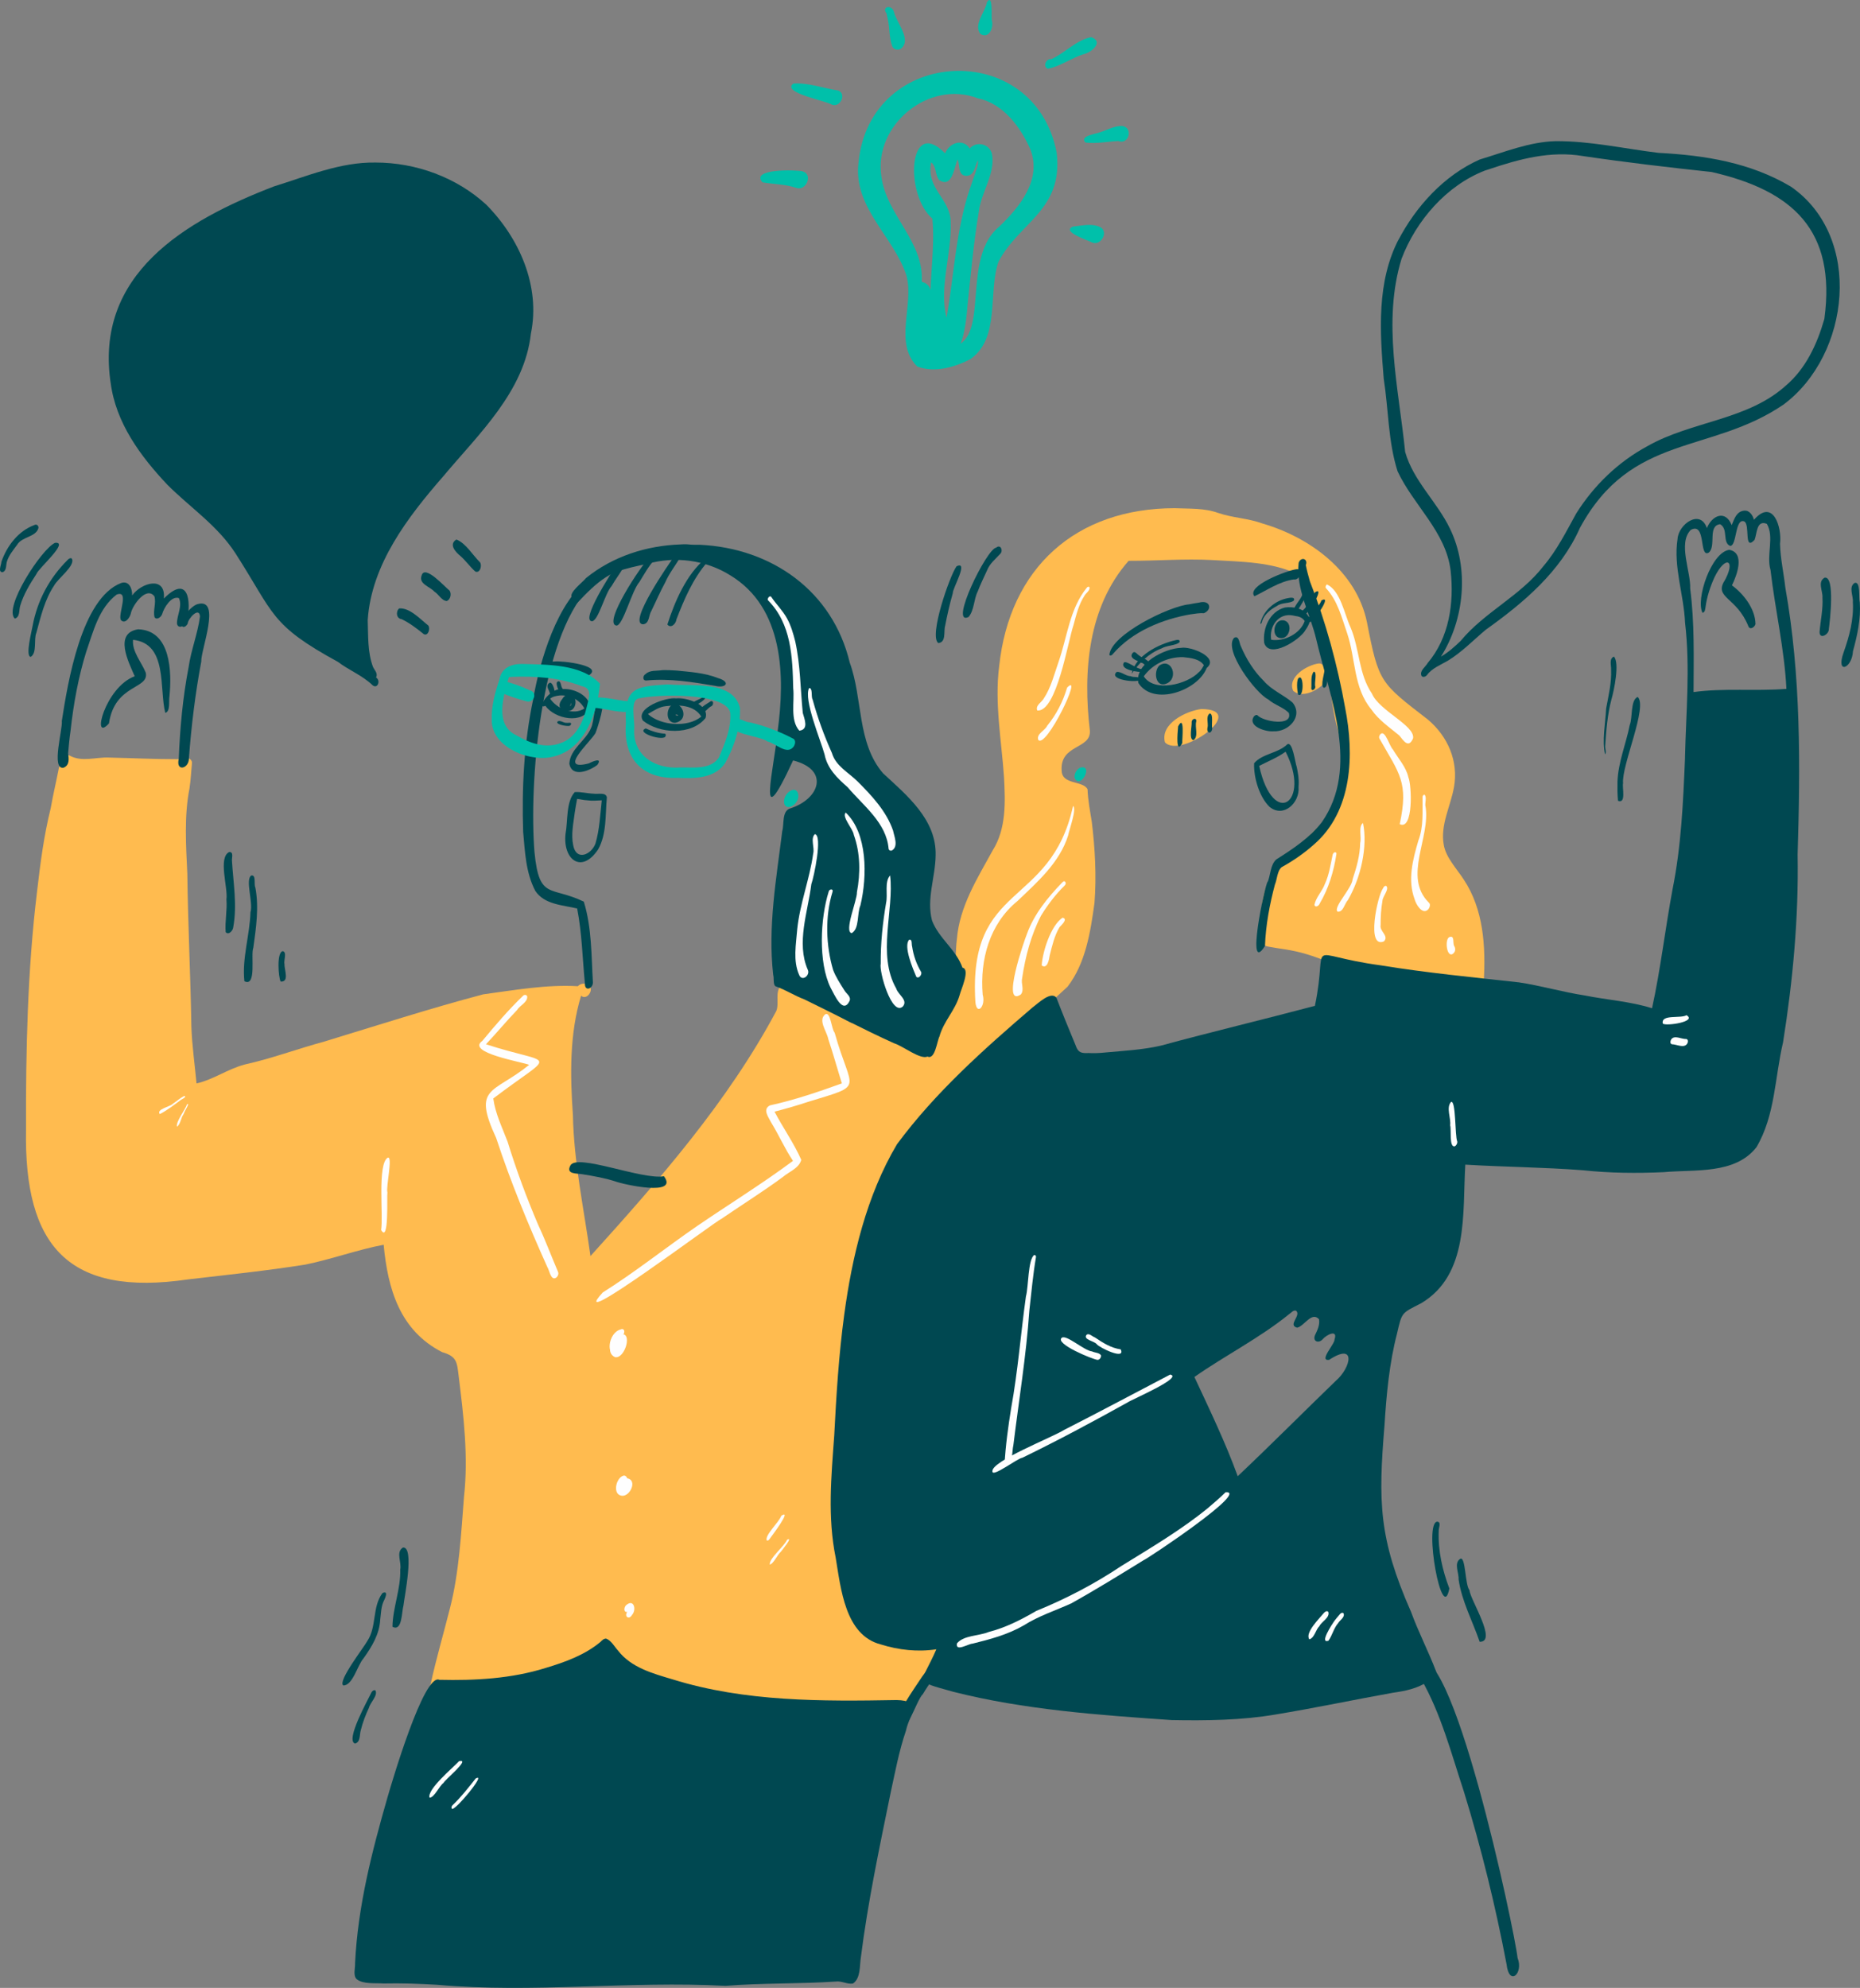 <?xml version="1.0" encoding="UTF-8"?> <svg xmlns="http://www.w3.org/2000/svg" id="Layer_1" data-name="Layer 1" viewBox="0 0 1755.2 1875.85"><rect x="0" y="0" width="1755.2" height="1875.85" fill="#808080" stroke="none"/><defs><style> .cls-1 { fill: #00c0aa; } .cls-1, .cls-2, .cls-3, .cls-4 { stroke-width: 0px; } .cls-2 { fill: #004851; } .cls-3 { fill: #ffbb4f; } .cls-4 { fill: #fefefe; } </style></defs><g><path class="cls-3" d="M1133.73,669.06c-14.58,1.86-39.05,13.76-34.42,31.41,14.74,16.1,80.23-30.9,34.42-31.41h0ZM1108.5,689.08c.18.18.37.36.55.54-.21-.15-.39-.33-.55-.54h0ZM1109,693.3c-.07.14-.13.29-.2.43.06-.15.13-.29.2-.43h0Z"></path><path class="cls-3" d="M1108.65,479.55c-93.53.02-156.02,56.41-165.79,149.24-4.45,34.68,2.26,70.39,4.59,104.66,1.22,23.34,2.26,48.36-10.69,69.02-14.59,26.6-31.28,52.81-33.8,83.85-1.54,11.13-.3,25.11-4.16,36.45-4.62,24.22-20.47,44.86-21.55,69.78-9.56-3.62-19.41-6.54-28.7-10.83-10.31-4.19-21.17-3.7-30.97-8.84-25.58-12.68-49.43-28.62-74.07-42.83-.62-2.46-4.51-2.49-6.02-.65-6.72,6.4-1.87,16.9-4.92,24.59-45.62,85.55-110.61,159.66-175.37,231.28-6.08-44.04-15.69-88.25-16.57-133.05-2.64-37.36-3.29-76.49,7.72-112.66,5.16,4.98,12.54-5.52,7.47-9.44-3.3-2.62-7.66-2.53-10.57.51-29.71-1.75-59.98,3.73-89.28,7.67-50.29,13.31-100.74,29.56-150.3,44.67-25.25,6.79-49.34,15.95-74.86,21.57-16.43,4.44-29.13,14.09-45.36,17.82-1.62-17.56-4.17-35.33-4.84-53v.29c-.78-48.27-3.24-96.84-3.84-145.28-1.26-26.41-3.1-54.4,2.07-80.52l-.02.08c1.33-8.85,1.52-15.8,2.35-24.23-.04-3.38-4.88-6.33-6.84-1.65-2.07-1.09-4.27-1.81-6.61-1.66-21.47.06-43.2-1.05-64.72-1.52-12.41-.62-25.67,4.52-37.21-1.83-1.55-.97-3.63-.01-4.39,1.22-4.51.38-4.6,7.36-5.89,10.69-2.48,12.68-5.39,24.78-7.65,37.63-6.51,26.33-9.77,51.75-12.92,78.9-8.96,73.74-10.67,150.43-10.39,224.26-1.98,110.35,40.05,158.05,152.86,141.56,36.76-4.28,74.3-8.2,110.74-13.98,24.21-4.89,49.93-14.27,73.89-18.71,3.92,41.71,15.22,80.82,55.14,101.3,14.45,4.11,14.05,10.01,15.76,23.52,4.6,37.23,9.11,75.3,4.91,112.95-2.64,33.78-4.54,71.42-13.22,105.14-6.03,23.94-12.97,47.5-18.24,71.6-4.16,10.02,5.94,14.21,10.24,4.06,21.48,1.97,42.68-2.51,63.34-6.24,32.11-4.14,63.1-15.05,90.22-32.79,21.3,30.6,59.37,44.83,95.16,49.63,31.69,6.67,64.13,11.07,97.36,10.85,20.69-.24,43.1-1.38,64.13-2.35,19.07-.97,42.58-2.61,48.8-24.43,8.4-22.33,16.77-46.66,14.21-71.17-4.86-46.38-18.41-90.73-23.83-136.95-7.67-96.7-12.06-189.7,10.24-284.36,3.13-12.68,6.19-25.13,10.52-37.43,3.44-11.59,15.21-19.92,11.66-32.24,36.61-30.77,73.81-61.84,108.98-94.62,17.08-22.29,21.57-51.34,25.41-79.07,1.97-25.5.5-51.66-2.59-76.76-1.63-10.1-3.58-20.06-3.98-30.49-4.27-8.28-23.51-4.09-24.4-16.96-2.19-25.75,27.86-20.41,26.6-38.4-6.62-55.42-1.85-116.7,36.58-160.19,26.18.06,52.67-2.13,79.01-.73,27.22,1.65,56.03,1.58,81.06,13.59,12.62,28.34,18.79,59.32,27.28,89.07-3.11-1.2-4.03-5.44-7.85-5.09-10.96,1.27-30.02,12.84-24.23,25.8,9.76,8.74,29.75-3.29,33.64-13.72,2.01,17.53,4.05,34.82,8.81,51.9,3.6,15.32,7.62,31.49,3.88,47.14-4.24,37.75-41.56,55.83-62.84,83.23-12.17,15.84-14.07,35.26-14.6,54.41h-.01c.7,3.98-.89,9.83,2.24,12.78-1.02,5.33,4.97,5.55,8.67,6.23,5.93,1.14,11.96,1.78,17.89,2.94,14.95,2.75,26.18,7.42,40.14,12.43,11.96,3.35,24.24,4.94,36.25,8.04,27.64,4.82,54.91,11.23,82.95,13.04,7.73-.24,19.56,5.84,22.85-4.25,1.89-33.25-.24-68.02-18.99-96.19-6.68-10.26-16.67-20.61-18.73-32.4-3.57-18.95,6.48-36.61,9.66-54.94,4.2-24.22-5.74-47.44-24.59-63.4-44.98-34.82-46.48-34.68-57.54-91.71-9.79-48.05-53.66-80.25-98.6-93.38-14.05-5.1-27.96-5.21-41.92-10.01l.14.07c-13.27-4.81-26.94-3.87-40.94-4.51h0Z"></path><path class="cls-3" d="M757.42,948.39c-4.39-.34-7.04,6.15-1.19,5.85,7.2.04,13.67,4.72,20.3,7.19,14.32,7.34,29.25,13.46,43.32,21.29,5.89,2.86,11.33,8.15,18.1,8.39,13.44-2.7,2.64-10.3-3.79-13.79-8.17-3.5-22.26-17.1-30.66-11.85-15.26-5.41-29.67-16.19-46.08-17.08h0Z"></path><path class="cls-2" d="M660.69,514.06c-23.74-.41-46.59,5.8-68.93,13.04-13.29,3.07-24.71,10.26-35.07,18.73-31.08,21.44-47.54,78.7-53.66,114.53-8.53,40.65-10.73,83.14-9.35,124.66,1.73,18.76,2.43,38.38,11.42,55.59,8.51,12.99,25.92,13.45,39.53,16.67,4.58,23.59,4.99,46.93,7.33,70.86-.28,7.57,7.29,5.16,7.54-.83-1.49-25.52-1.01-51.88-8.58-76.48-31.56-15.2-42.12-1.2-46.54-46.69v.14c-5.25-65.48,5.31-200.45,51.2-249.33,15.02-14.34,35.15-18.69,55.42-22.91,25.84-7.33,54.93-3.74,78.15,10.88,50.36,30.53,51.88,94.64,44.61,147.48-2.74,31.8-21.11,104.62,14.64,27.17,34.93,8.85,25.09,36.67-3.18,45.44-7.48,2.82-5.14,14.81-7.05,21.3-5.58,44.85-13.69,90.32-8.53,135.6.95,2.95-.35,9.52,2.33,10.84,9.4,3.29,17.85,8.87,27.22,12.37,28.25,13.68,55.89,28.45,84.59,41.39,8.18,2.43,24.59,15.67,31.48,12.5,7.14,3.39,8.97-14.76,11.29-19.01l-.1.26c4.06-14.82,14.86-24.58,19.09-39.21,1.21-5.1,10.35-24.51,2.71-25.89-5.98-17.16-22.54-27.82-28.78-44.63-5.28-20.52,3.11-40.4,3.44-61.21.99-33.89-27.07-56.72-49.63-77.63-24.76-28.89-18.94-70.24-31.4-104.4-16.14-67.47-73.38-107.88-141.2-111.22h0Z"></path><path class="cls-2" d="M642.48,513.73c-32.24,1.06-64.29,11.23-89.48,31.75-3.04,3.97-16.93,14.05-13.21,18.53,5.88,1.69,17.03-16.93,24.82-20.07-.12.08-.23.16-.35.24,19.9-13.43,42.47-21.26,66.18-24.45-.39.09-.78.18-1.16.27,6.45-1.37,13.05-1.89,19.61-2.32h-.81c.81,0,1.61.01,2.42,0-.06,0-.12,0-.18,0,8.93-.25,18.2,4.19,26.52,4.25,1.83-3.24-10.14-4.19-12.52-5.45.17.05.35.09.52.14-7.3-1.92-14.76-3.57-22.35-2.9h0ZM593.58,528.6c-.2.09-.39.18-.59.26.2-.09.39-.18.59-.26h0Z"></path><path class="cls-2" d="M632.66,523c-30.11-.1-60.24,11.21-81.27,33.06.14-.15.29-.3.43-.45-6.76,7.5-15.3,16.58-18.69,25.39,15.97-15.64,31.57-37.21,54.94-43.85,20.96-8.35,44.28-11.63,66.65-7.92,16.51-5.45-18.34-7.16-22.05-6.23h0Z"></path><path class="cls-2" d="M581.56,533.64c-3.76,5.35-34.45,52.61-22.77,52.59,5.99-.82,12.11-26.28,18.22-33.03,3.79-6.58,8.63-12.73,12.25-19.29-.34-3.76-6.25-2.6-7.7-.28h0Z"></path><path class="cls-2" d="M612.2,526.88c-6.39,5.55-43.82,61.61-30.49,63.43,6.17.25,14.51-33.12,21.63-41.06,4.46-7.17,8.49-14.74,14.24-20.98,2.13-3.56-3.99-3.76-5.39-1.39h0Z"></path><path class="cls-2" d="M636.06,525.33c-4.71,6.43-44.06,63.13-29.27,63.8,6.18-.62,5.2-8.4,7.81-12.53,4.43-9.05,8.36-18.36,13.23-27.21,3.7-8.54,9.69-15.89,14.27-23.84-.25-2.93-4.92-2.04-6.03-.22h0Z"></path><path class="cls-2" d="M665.57,527.22c-17.72,14.54-28.85,40.4-35.79,62.07,3.31,4.19,8.21-.81,8.53-4.8,7.34-18.98,15.58-38.43,29.05-53.89,1.97-1.45.47-3.9-1.78-3.37h0Z"></path><path class="cls-2" d="M567.07,659.48c-6.74,1.62-6.04,21.21-9.41,27.6-4.92,12.07-19.72,19.64-20.39,33.58,2.44,13.61,19.24,6.7,26.46,1.11,5.22-7.52-4.93-3.1-8.05-1.4,0,0,0,0,0,0-30.14,7.71,1.29-20,6.24-28.58,1.75-4.24,10.8-31.95,5.14-32.31h0Z"></path><path class="cls-2" d="M542.42,747.44c-8.41,8.93-6.47,27.41-8.74,39.33-2.72,24.22,14.99,38.38,30.76,14.75,8.23-14.59,6.69-32.88,8.23-49.1-1.01-5.17-8.49-2.75-12.31-3.46-5.99-.18-11.98-1.86-17.94-1.52h0ZM542.39,766.62c.71-4.26,1.35-8.52,2.21-12.75,3.19.34,6.3,1.23,9.53,1.33,0,0,0,0,0,0,4.57.71,9.14.18,13.73.03-1.52,13.53-2.06,27.58-5.92,40.68-3.98,10.84-18.23,16.79-21.01,1.79-2.21-10.29.2-20.82,1.47-31.08h0ZM554.5,755.23c.11,0,.21.02.32.02-.11,0-.21-.02-.32-.02h0ZM572.15,761.78c0,.07,0,.14-.01.22,0-.07,0-.14.01-.22h0Z"></path><path class="cls-2" d="M529.58,650.33c-10.9-1.04-24.46,19.76-14.88,15.74,8.64,12.37,35.57,18.01,42.44,1.46-1.33-11.93-16.61-18.54-27.56-17.19h0ZM528.3,656.24c9.19-.51,18.79,3.98,23.15,12.27-10.1,7.04-26.05.3-32.28-9.23,2.55-2.09,5.94-2.65,9.13-3.04h0ZM525.13,656.73c-.08.02-.15.03-.23.05.08-.02.15-.03.23-.05h0Z"></path><path class="cls-2" d="M637.95,659.01c-9.15-1.25-38.82,8.92-31.25,20.98,15.4,12.49,45.77,14.14,59.06-2.39,4.02-12.64-17.9-19.69-27.81-18.58h0ZM628.45,666.35c11.8-1.35,26.3-1.41,33.34,9.85-12.84,10.73-38.48,8.5-50.4-2.41,5.41-3.08,10.68-6.85,17.06-7.44h0Z"></path><path class="cls-2" d="M534.23,657.84c-6.21.97-9.75,12.43-1.02,11.67,6.42.04,7.62-11.39,1.02-11.67h0Z"></path><path class="cls-2" d="M535.73,655.53c-8.18,1.48-8.9,17.95,1.06,15.47,8.77-1.39,8.4-17.09-1.06-15.47h0ZM537.09,662.74c.19-.25.36-.55.47-.86,2.03,1.94,2.01,4.94-1.37,4.81.47-.93.59-2.32-.32-3,.49-.17.91-.52,1.22-.94h0ZM539.21,664.52s0,.09,0,.13c0-.04,0-.09,0-.13h0Z"></path><path class="cls-2" d="M637.54,663.71c-9.16.97-10.65,18.39-.51,18.38,11.59-2.1,9.29-15.05.51-18.38h0ZM638.37,674.24c.65.1,1.35.38,1.63,1.02-.86.13-1.8-.03-2.51-.55.28-.17.49-.55.87-.47h0ZM637.64,674.32s-.04.03-.05.04c.02-.01.04-.03.05-.04h0Z"></path><path class="cls-2" d="M518.29,644.58c-2.97,1.71-1.35,5.05-.19,7.39.87,1.66,1.01,5.82,3.78,4.08,3.78-.84-.61-14.19-3.59-11.48h0Z"></path><path class="cls-2" d="M526.4,643.1c-3.32.87,1.77,12.57,4.16,10.9,2.04-1.2,1.05-3.17-.01-4.67-1.42-1.7-1.06-7.55-4.15-6.23h0Z"></path><path class="cls-2" d="M663.59,657.35c-2.41,3.09-12.62,4.46-10.72,8.87,2.38,1.31,18.45-9.08,10.72-8.87h0Z"></path><path class="cls-2" d="M670.61,661.74c-3.38,2.56-12.1,6.23-9.74,11.33,3.81.66,7.01-5.29,10.67-6.81,1.84-1.15,2.09-5.53-.93-4.51h0Z"></path><path class="cls-2" d="M526.07,680.97c-2.06,2.77,9.08,4.49,11.09,4.01,1.08-.16,2.06-1.46,1.65-2.53-.98-.97-2.82,0-4.12-.36-2.86.38-6.21-3.07-8.61-1.13h0ZM529.29,683.71s.07.03.11.05c-.04-.02-.07-.03-.11-.05h0Z"></path><path class="cls-2" d="M609.38,687.39c-10.22,4.06,17.39,12.47,18.66,7.27.5-.91.28-2.43-1.01-2.34-6.14-.43-12.17-2.39-17.65-4.93h0Z"></path><path class="cls-2" d="M523.26,624.21c-4.2-.03-10.53,1.7-8.96,7.15,11.9,3.9,26.57,5.31,39.64,6.95,19.09-10.1-24.43-15.06-30.67-14.1h0Z"></path><path class="cls-2" d="M625.16,632.37c-5.29.89-11.82-.25-15.9,3.66-2.95,1.56-3.13,6.72,1.08,6.08,21.73-2.01,42.97,1.45,64.33,5.06,10.63,2.62,15.16-3.7,2.9-7.3-12.67-5.02-26.32-5.8-39.74-7.16.26.02.51.04.77.06-4.47-.29-8.95-.51-13.43-.4h0Z"></path><path class="cls-2" d="M571.96,1546.26c-2.17-.09-3.88,1.6-5.27,3.09-14.97,12.48-33.62,19.15-51.61,24.54-32.33,10.19-66.9,12.05-100.51,11.24-14.57-6.56-44.96,97.33-48.96,111.11-14.7,51.16-27.95,102.72-30.54,156.25.24,4.77-2.2,11.96,1.73,15.3,6.24,4.78,17.48,3.34,25.28,3.91,16.52-.39,34.41.27,50.34,1.22,90.86,8.14,181.36-3.83,272.21,1.02,34.96-2.81,69.45-1.74,104.27-4.08,5.22-.71,10.93,2.83,16.01,1.89,7.46-5.07,6.12-16.82,7.49-24.97,6.58-52.13,17.46-103.19,27.93-154.5,4.36-19.95,7.93-39.64,14.56-59.07,3.14-14.6,15.51-28.59-8.76-28.97-70.65,1.24-143.19,1.7-211.18-19.45-18.71-5.54-39.35-11.16-51.65-27.12-3.37-3.65-6.42-9.6-11.35-11.43h0ZM367.37,1726.08c.03-.11.09-.34.12-.45-.04.15-.08.3-.12.45h0Z"></path><path class="cls-2" d="M354.41,153.39c-33.05-.61-64.77,12.86-95.81,22.49-83.57,32.12-170.2,82.7-154,186.74l-.2-1.6c4.76,37.92,28.31,69.7,53.62,96.49,22.04,21.97,47.1,38.3,64.15,64.6,36.87,57.41,32.47,67.35,96.68,102.45,10.69,8.09,23.22,12.8,32.99,22.28,4.79,3.37,7.44-5,3.05-7.48,1.94-3.93-1.25-6.59-2.82-9.8-5.34-13.96-4.55-29.69-5.07-44.48,3.49-52.58,37.84-97.21,71.1-135.41h0s.28-.33.12-.13c33.54-40.11,76.73-80.11,82.76-134.74,9.2-44.65-10.83-90.11-42.19-121.74-28.01-25.72-66.35-39.68-104.39-39.68h0Z"></path><path class="cls-2" d="M376.67,574.1c-3.39,3.03-2.7,9.64,2.38,10.18,7.59,3.65,14.36,8.86,20.89,14.14,4.25,2.02,6.25-5.37,4.2-8.17-7.65-6.09-17.46-16.89-27.47-16.14h0Z"></path><path class="cls-2" d="M397.92,542.92c-3.2,8.13,7.67,10.5,11.95,15.33,4.1,2.42,6.93,8.85,11.86,8.88,3.44-1.45,4.5-6.84,2.5-9.83-4.44-3.33-23.24-24.77-26.31-14.38h0Z"></path><path class="cls-2" d="M430.66,509.12c-7.45,4.49-.82,11.88,3.85,15.55,5.04,4.5,8.94,10.08,13.94,14.61,4.46,2.18,6.73-5.76,4.47-8.69-7.01-6.91-13.26-17.96-22.25-21.47h0Z"></path><path class="cls-2" d="M114.27,550.17c-37.49,14.5-50.31,93.96-55.92,130.11.92,7.84-10.27,46.19,1.57,44.17,5.96-2.32,5.03-8.49,4.36-13.58.61-7.12,1.26-14.24,2.3-21.31,2.81-25.47,7.38-50.89,15.04-75.35-.1.33-.2.66-.3.99,6.67-19.1,11.89-41.38,28.8-54.17,12.23-4.41,1.13,18.25,3.9,23.99,4.05,4.71,9.06-2.87,9.61-6.88,1.92-7.72,14.71-25.22,22.09-15.37,1.81,6.47-1.49,13.38.12,19.66,2.02,3.12,6.24-.2,7.06-2.74,0,.01.02.03.03.04,1.78-6.34,8.68-17.68,15.88-15.38,3.59,7.64-1.98,16.21-1.81,24.13,1.05,5.8,8.32,1.82,9.35-2.01,4.48-19.87,1.15-44.67-21.73-21.65,2.02-21.96-21.5-14.83-29.9-2.93.19-6.27-2.78-14.28-10.46-11.73h0ZM165.53,564.07s-.09.05-.13.07c.04-.02.09-.05.13-.07h0ZM70.5,620.79c-.23.76-.46,1.52-.69,2.28.23-.76.46-1.52.69-2.28h0Z"></path><path class="cls-2" d="M186.86,569.97c-6.18,1.12-19.6,16.37-14.27,21.57,1.95.48,3.87-1.57,4.53-3.15.38-4.86,10.99-16.2,11.59-6.65-2.12,16.19-8.4,31.56-10.72,47.78-5.5,28.55-8.16,57.62-9.31,86.64-2.89,12.41,9.63,9.29,9.57-.5,2.31-30.59,6-61.16,11.66-91.33-.48-11.04,19.07-60.1-3.05-54.36h0Z"></path><path class="cls-2" d="M130.39,593.83c-23.18,3.53-9.05,31.04-3.26,44.31-28.07,10.25-41.35,63.58-24.3,44.49,5.46-37.22,37.94-32.09,34.76-47.76-3.98-9.96-13.17-20.1-12.04-31.1,32.89,3.49,24.58,45.97,30.39,68.88,0,0,0,0,0,0,4.99-1.1,3.2-11.2,3.96-15.38,2.25-23.14,1.47-62.42-29.52-63.44h0ZM159.89,657.64c0,.14-.01.28-.02.42,0-.14.01-.28.02-.42h0ZM102.8,660.6c.3-.52.6-1.04.89-1.57-.3.52-.6,1.05-.89,1.57h0Z"></path><path class="cls-2" d="M538.21,1099.86c-4.54,8.56,6.41,7.21,11.66,8.25,10.38,1.69,20.78,3.47,30.81,6.72-.1-.03-.19-.06-.29-.09,7.66,2.99,60.58,14.66,46.15-4.79-20.42,3.75-82.3-21.93-88.33-10.1h0ZM583.45,1103.74c.14.04.28.08.41.12-.14-.04-.27-.08-.41-.12h0Z"></path><path class="cls-2" d="M1225.49,531.15c-2.77,24.75,11.21,48.73,16.7,72.59,12.85,54.89,40.94,120.6,5.14,172.15-11.53,14.68-27.2,25.2-42.85,35.02-6.05,5.39-5.32,15.09-8.58,22.27.16-.57.33-1.14.49-1.71-3.26,4.7-20.93,90.11-2.69,61.16.75-19.77,4.41-39.34,9.52-58.43-.08.27-.16.54-.24.81,2.28-5.25,2.18-13.19,6.5-16.73,10.84-5.99,21.07-13.03,30.32-21.28,36.64-31.6,38.29-84.96,29.52-129.21.04.18.07.35.11.53-7.31-40.87-18.24-81.14-33.36-119.82-1.44-5.01-2.81-10.08-3.85-15.19,2.37-6.33-4.74-8.16-6.75-2.15h0ZM1264.68,724.13c-.01.21-.02.43-.04.64.01-.21.02-.43.04-.64h0ZM1204.68,829.11c-.05.16-.09.33-.14.49.05-.16.09-.33.14-.49h0Z"></path><path class="cls-2" d="M1164.55,601.9c-10.38,11.31,20.43,52.35,32.23,58.09,5.85,5.19,14.14,7.32,19.44,12.74,4.07,13.11-24.5,8.24-29.72,2.13-1.04-.6-2.44.35-3.12,1.06-6.66,9.5,11.38,14.9,18.47,14.15,14.24.73,28.34-14.25,17.82-27.18-8.6-7.3-19.74-11.68-27.19-20.41-9.28-9.13-16.32-20.45-21.42-32.39-1.63-2.84-1.61-10.96-6.52-8.19h0Z"></path><path class="cls-2" d="M1111.73,685.47c-.09.98-.16,1.96-.21,2.95.02-.3.04-.6.05-.9-.31,3.43-2.3,25.31,4.05,13.76-.18-3.18,2.52-27.92-3.89-15.81h0Z"></path><path class="cls-2" d="M1124.52,681.28c.38,3.81-2.97,16.71,1.8,17.15,4.95-3.82,1.02-12.03,2.5-17.48.74-4.16-4.24-2.87-4.3.34h0Z"></path><path class="cls-2" d="M1141.58,673.29c-3.96,2.74-1.1,9.09-2.05,13.23,0-.02,0-.03,0-.05-.01.24-.03.47-.04.71.02-.29.04-.59.05-.88-1.44,5.93,3.94,6.9,4.41.97-1-3.19,1.42-13.77-2.37-13.98h0Z"></path><path class="cls-2" d="M1226.3,639.34c-3.53.64-2.17,13.24-1.35,16.01,5.37,3.94,5.44-17.39,1.35-16.01h0ZM1224.37,648.12c0,.08,0,.16-.01.23,0-.08,0-.16.01-.23h0Z"></path><path class="cls-2" d="M1239.79,633.79c-3.28,3.76-1.9,10.95-2.39,15.87.5,3.47,4.22.46,3.76-1.81-1.1-3.18,2.08-13.66-1.37-14.07h0Z"></path><path class="cls-2" d="M1249.96,629.72c.67,4.62-4.59,17.2-.69,19.35,3.58-.69,2.85-5.59,3.28-8.33,0,.01,0,.03,0,.04.11-2.61,2.89-20.66-2.59-11.06h0ZM1252.6,639.95c0,.1-.01.2-.02.3,0-.1.01-.2.02-.3h0Z"></path><path class="cls-2" d="M1214.7,702.41c-8.62,8.46-23.59,8.73-31.24,17.81-.56,13.24,4.82,31.74,14.52,41.14,13.27,10.9,28.68-3.94,27.4-18.53,0,.14-.02.28-.02.43.04-.71.07-1.41.11-2.12,0,.03,0,.05,0,.08.43-5.94-.6-11.85-1.82-17.65,0,.04.02.09.02.13-1.45-3.6-3.86-24.67-8.97-21.3h0ZM1209.56,711.74c1.21-.79,2.37-1.65,3.61-2.39,24.42,47.64-11.67,73.23-24.94,13.39,7.07-3.71,14.55-6.7,21.33-11h0ZM1225.34,743.43c0,.07,0,.14-.01.21,0-.07,0-.14.01-.21h0ZM1197.56,748.31c.15.26.29.51.44.77-.15-.26-.29-.51-.44-.77h0ZM1218.6,753.04c-.04.05-.08.11-.12.16.04-.05.08-.11.12-.16h0ZM1225.47,741.14c0-.14.02-.28.02-.42,0,.14-.02.28-.02.42h0Z"></path><path class="cls-2" d="M1212.43,573.29c-14.36,3.82-21.05,19.59-19.46,33.44,4.99,15.52,33.42-2.82,38.77-11.83-.11.14-.22.28-.33.42,2.26-3.33,7.3-10.85,3.1-13.9-3.92-7.42-14.41-9.26-22.08-8.13h0ZM1220.12,580.8c1.12.25,2.23.49,3.36.7-.21-.04-.43-.08-.64-.12,3.48.37,6.41,1.74,8.34,4.66-4.09,11.96-19.44,19.62-31.65,17.67-2.03-12.6,6.86-25.61,20.6-22.91h0ZM1220.36,580.84c.08.01.15.03.23.04-.08-.01-.15-.03-.23-.04h0Z"></path><path class="cls-2" d="M1210.64,585.32c-8.59-.78-11.45,15.34-2.71,16.75,9.78,1.65,12.72-15.9,2.71-16.75h0ZM1208.69,593.45c-.05.14-.1.28-.14.42.05-.14.07-.29.14-.42h0Z"></path><path class="cls-2" d="M1114.54,611.35c-15.49.31-44.07,15.03-40.33,33.12,14.26,22.25,56.19,7.23,64.49-14.14,12.37-10.13-15.57-20.73-24.16-18.99h0ZM1116.27,620.11c6.79.67,15.72,1.46,19.76,7.62-1.48,2.59-2.73,5.18-5.27,7.02.19-.16.38-.33.57-.49-10.95,11.56-42.17,19.51-52,3.94,8.39-11.63,22.68-18.31,36.93-18.09h0ZM1130.4,635.08c-.07.06-.14.12-.21.18.07-.06.14-.12.21-.18h0Z"></path><path class="cls-2" d="M1093.99,628.04c-5.97,5.77-3.35,21.68,7.07,16.91,11.54-5.19,4.45-24.8-7.07-16.91h0ZM1098.14,635.59c-.05.07-.11.14-.16.21.05-.07.11-.14.16-.21h0ZM1098.32,635.59c-.07.07-.14.13-.22.19.07-.06.15-.13.22-.19h0ZM1098.45,635.65c-.07.04-.14.08-.21.11.07-.04.14-.07.21-.11h0ZM1097.9,635.78s-.03.05-.04.08h0s.03-.05.04-.08h0ZM1098.4,636.91s-.04.04-.07.06c.02-.02.04-.04.07-.06h0ZM1097.66,637.87s.04.07.05.11c-.02-.03-.04-.07-.06-.1,0,0,0,0,0,0h0Z"></path><path class="cls-2" d="M1109.26,604.12c-16.08,3.63-38.08,14.74-41.29,31.64,6.58-9.85,16.17-19.39,28.14-23.9,5.11-2.98,12.5-2.41,16.85-5.66,1.12-2.74-1.88-2.64-3.7-2.08h0Z"></path><path class="cls-2" d="M1053.77,634.07c-8.38,7.43,19.56,10.55,21.77,7.46.91-3.87-6.2-1.91-8.54-3.44-4.71-.07-8.89-4.51-13.23-4.02h0Z"></path><path class="cls-2" d="M1060.65,625.15c-4.76,6.97,14.13,9.55,18.41,8.79,1.26-.3,1.72-3.3.06-2.9-.72.18-1.45.37-2.21.28-4.34-.22-14.26-8.21-16.25-6.16h0Z"></path><path class="cls-2" d="M1068.87,616.13c-4.25,5.19,4.86,7.4,8.27,9.32,2.55.09,4.2,4.72,6.43,2.82,3.34-5.04-5.71-7.06-8.52-9.67-1.94-.96-4-4.87-6.18-2.48h0Z"></path><path class="cls-2" d="M1215.41,564.41c-11.59,2.05-22.32,10.8-25.66,22.21.02-.08.04-.16.07-.24-1.44,4.16.96,2.17,1.25-.55,2.38-6.44,8.1-10.96,14.02-14.04,4.51-3.54,12.49-2.04,15.86-5.12,1.36-3.53-3.53-2.65-5.55-2.26h0ZM1194.11,580.49s-.06.08-.09.11c.03-.04.06-.08.09-.11h0Z"></path><path class="cls-2" d="M1229.4,559.68c-1.37,6.58-9.36,12-8.78,18.46,3.16,1.66,9.52-12.25,11.82-14.95,2.37-3.32-.18-8.72-3.04-3.51h0Z"></path><path class="cls-2" d="M1240.87,558.98c-3.3,5.01-5.64,10.6-9.6,15.18-1.68,1.82-5.57,4.83-2.57,7.22,4.14,1.91,22.81-29.55,12.17-22.4h0Z"></path><path class="cls-2" d="M1246.9,566.64c-.93,5.31-18.04,19.03-11.54,20.56,4.07.23,22.57-26.74,11.54-20.56h0Z"></path><path class="cls-2" d="M1131.26,568.71c-2.79.34-5.54.89-8.3,1.41.12-.02.23-.04.35-.06-.32.06-.65.12-.97.18.06-.01.12-.02.19-.04-.48.09-.95.17-1.42.26.32-.06.64-.12.96-.18-18.59,1.7-73.75,28.6-75.21,47.78,1.13,1.24,2.69.01,3.39-1.02,18.38-21.26,46.95-32.97,74.25-37.5-.32.06-.65.12-.97.18,4.15-.62,8.33-1.31,12.54-1.08,8.23-3.37,6.03-13.03-4.8-9.93h0ZM1079.32,594.56c-.2.11-.41.21-.61.31.2-.11.41-.21.61-.31h0ZM1122.53,570.2c.15-.03.29-.05.44-.08-.14.03-.29.05-.44.08h0Z"></path><path class="cls-2" d="M1223.2,537.19c-7.65.8-47.62,15.59-39.47,25.48,11.65-5.58,23.51-13.99,37.17-15.88,5.79,1.2,9.65-10.79,2.3-9.6h0Z"></path><path class="cls-2" d="M1631.85,518.83c-16.98,2.25-31.94,46.82-25.25,59.45,2.31-.4,2.49-3.31,2.79-5.18,1.3-9.79,4.4-19.31,8.47-28.29,10.36-21.53,21.17-16.85,8.74,4.69.22-.45.43-.91.65-1.36-9.76,16.24,11.54,15.17,22.63,42.88,1.56,3.8,6.01.76,6.68-2.09-.12-14.1-10.97-28.37-22.21-36.55,4.58-9.22,12.69-30.75-2.5-33.54h0ZM1634.36,552.33s-.01.03-.02.04h0s.01-.03.02-.04h0ZM1627.24,548.14s.05-.1.07-.15c-.02.05-.05.1-.07.15h0Z"></path><path class="cls-2" d="M1646.22,481.84c-7.73.6-9.62,7.94-12.08,13.72-5.98-14.84-18.64-9.18-23.42,2.77-6.33-18.41-26.86-3.58-27.7,10.27-4.03,26.41,5.96,52.48,7.08,78.88,5.02,42.67.91,84.91-.06,127.61l.04-.92-.09,3.44.07-2.07c-1.78,42.37-3.54,82.62-11.79,123.84-6.95,37.31-11.12,74.45-19.31,112.04-20.77-6.51-42.12-7.77-63.57-12.08-20.31-3.07-41.94-9.37-61.93-12.32-43.54-4.85-87.19-8.99-130.52-16.08-75.13-10.17-48.67-26.5-62.12,38.21-48.46,12.86-97.07,24.43-145.51,37.59-16.97,3.92-34.79,4.82-52.41,6.44-5.27.56-10.44.77-15.81.5-6.74.32-9.73-.39-12.03-7.14-6.16-14.83-12.34-29.84-18.09-44.89-5.09-7.05-17.67,5.46-22.58,8.99-45.8,39.27-91.89,80.31-127.94,129.11-28.71,48.29-42.38,105.94-49.81,160.96-5.12,37.87-7.48,75.96-9.42,114.11-2.79,38.38-6.41,76.83,1.36,114.95,4.92,29.24,8.79,73.22,42.49,81.95,16.98,5.35,35.07,7.3,52.52,4.61-14.53,33.66-22.9,29.1,15.84,40.07,67.05,17.04,137.58,21.97,206.31,26.74-.03,0-.05,0-.08,0,32.48.61,66.22.21,98.26-5.31,37.05-6.09,73.59-13.88,110.42-20.47,11.47-1.63,22.81-3.86,32.56-10.28,3.88-1.78,8.9-4.45,8.47-9.39-7.23-19.03-16.88-37.6-23.83-56.64-30.63-69.48-30.97-103.89-25.03-176.24,1.74-28.37,4.6-58.99,11.85-86.6,4.68-20.26,4.14-18.9,22.73-28.41l-.06.03c45.38-27,38.95-85.33,41.71-130.82,36.77,2.22,73.62,2.41,110.78,5.27,25.41,2.72,51.02,2.99,76.52,1.81,29.45-2.72,67.21,2.34,87.43-23.53,17.76-29.98,17.29-65.98,25.12-99,9.28-58.31,14.77-117.89,13.74-177.04,2.6-84.42,3.17-168.75-11.59-252.04-1.55-13.82-4.65-27.35-5.02-41.32,1.96-15.64-6.61-43.28-24.61-22.65-.85-3.79-4.09-9.04-8.87-8.65h0ZM1632.71,515.14c6.52-.12,4.33-26.7,13.31-23.08,5.72,3.17-.69,28.32,9.66,17.45,2.4-5.79,1.67-19.22,11.63-15.17,7.26,12.44-.68,29.44,3.45,43.54,4.38,37.72,13.12,74.45,15,112.16h0c-29.02,2.33-58.95-.93-87.62,3.03.08-32.84,1.03-65.21-3.19-97.66.68-16.19-11.81-42.84.57-55.38,14.81-7.8,7.53,27.01,16.98,21.42,7.26-6.08-1.35-25.41,10.72-26.77,7.96,4.53,1.79,17.27,9.47,20.47h0ZM1167.98,1393.03c-11.56-31.89-26.59-62.96-40.88-93.66,29.09-20.38,61.5-36.69,89.14-59.08,2.14-1.32,3.95-4.23,6.75-3.49,5.38,4.41-8.24,13.6,1.03,16.05,6.72-1.28,13.55-15.52,20.66-8.02.99,5.36-1.54,10.43-3.77,15.1-2.45,5.99,3.45,8.07,7.28,3.82,3.25-4.07,14.52-9.84,11.17.17.28,4.42-15.23,20.51-5.18,19.32,26.11-17.16,20.58,7.53,6.51,19.61-31.12,30.07-61.2,60.37-92.71,90.17h0Z"></path><path class="cls-2" d="M881.78,1566.57c-3.17,3.82-5.94,7.92-8.91,11.89.02-.03.04-.05.06-.08-1.14,1.57-2.3,3.13-3.44,4.69.2-.27.4-.55.6-.82-7.51,11.63-27.57,38.58-25.87,51.64,9.85,8.66,20.24-29.47,26.76-35.42,5.62-9.59,12.65-18.37,18.45-27.73,2.38-5.95-3.86-9.11-7.65-4.18h0Z"></path><path class="cls-2" d="M1335.26,1568.63c-5.86,9.43.16,10.31,5.85,15.79,18.84,33.06,28.44,70.36,40.32,106.29,16.44,53.47,29.78,107.78,40.23,162.74,2.45,21.53,16.29,8.7,10.39-5.91-2.67-25.17-63.4-313.25-96.78-278.91h0Z"></path><path class="cls-2" d="M1467.67,133.21c-24.57.69-48.02,10.34-71.34,17.32-33.74,15.02-60.34,44.35-77.18,76.79.34-.7.68-1.39,1.01-2.09-21.33,40.59-18.02,87.8-14.41,132.04,4.53,28.99,4.12,59.39,13.05,87.39,15.02,32.22,45.76,57.16,50.11,93.96,3.38,30.43-1.39,63.05-21.69,87.07-2.16,3.79-7.74,7.21-5.87,11.97,1.27,1.98,4.06.86,5.22-.64,4.71-6.47,12.83-9.54,19.71-13.56,13.26-8.08,23.92-19.28,35.74-29.18,36.05-25.75,70.55-54.82,88.97-96.28,48.59-89.43,122.87-69.12,192.08-116.25,62.96-46.99,75.36-158.13,6.94-205.61-38.27-22.77-81.25-29.62-124.98-31.9-32.41-3.91-64.55-11.3-97.35-11.03h0ZM1493.88,147.28c40.33,5.95,80.74,10.67,121.25,15.02,77.08,17.6,117.57,55.29,106.48,138.33.02-.1.05-.2.07-.3-.1.42-.19.85-.3,1.27,0-.03.02-.07.02-.1-6.72,23.36-17.47,46.56-36.35,62.53.53-.48,1.06-.97,1.59-1.46-36.4,34.12-90.15,34.49-132.18,58.52-27.48,14.78-50.51,37.1-67.07,63.47-9.48,17.12-18.16,34.67-30.95,49.69-21.71,28.06-55.56,43.26-78.17,70.61.05-.05.1-.09.15-.14-5.74,5.51-11.75,10.89-18.66,14.9.03-.03.07-.04.1-.07-.03.02-.06.04-.09.05,22.15-34.96,26.8-83.15,8.53-120.68-12.06-25.24-34.67-45.19-42.32-72.48-6.07-60.05-21.65-123.09-3.38-182.29,13.72-36.04,42.32-69.08,78.66-83.21-.33.1-.66.21-.99.31.04-.01.08-.03.12-.04-.1.03-.2.06-.3.09.47-.15.93-.29,1.4-.44-.01,0-.02,0-.03.01,1.11-.35,2.22-.7,3.32-1.05-.07.02-.15.05-.22.07,28.97-9.8,58.51-17.86,89.3-12.62h0ZM1421.73,154.71c-.3.1-.6.19-.89.28.3-.09.6-.19.89-.28h0ZM1405.81,159.51c.05-.02.11-.04.17-.05-.24.07-.48.15-.72.23.18-.06.37-.12.55-.18h0ZM1405.2,159.7c-.38.12-.77.25-1.15.37.39-.12.77-.24,1.15-.37h0ZM1722.26,297.83c-.08.32-.15.65-.23.97.08-.32.15-.65.23-.97h0ZM1721.01,303.23c-.03.12-.05.23-.08.35.02-.1.05-.21.07-.31-.14.59-.28,1.19-.41,1.78.04-.18.09-.37.13-.55,0,0,0,0,0,0,.1-.42.2-.85.3-1.27h0ZM1720.71,304.49s0,0,0,0c.07-.31.14-.61.21-.92-.07.3-.14.61-.21.91h0ZM1721.41,301.5c.07-.29.14-.58.2-.87-.07.29-.13.58-.2.87h0ZM1401.39,160.9c-.33.1-.66.21-.99.31.36-.11.71-.22,1.07-.34-.03,0-.05.02-.08.03h0Z"></path><path class="cls-1" d="M492.3,626.53c-9.86-.09-19.26,3.95-21.01,14.6-4.12,12.37-7.74,25.27-7.24,38.42-.3,26.03,37.24,40.54,58.94,34.19,29.36-7.44,40.77-41.48,43.19-68.56-17.77-18.74-49.32-17.91-73.88-18.66h0ZM483.24,638.7c22.09-.8,44.67.64,65.47,8.7,10.86,2.11,6.94,10.98,5.11,19.16-3.22,14.24-10.31,30.03-25.28,34.84-14.13,5.2-28.79-.24-41.15-7.45-21.16-9.9-12.19-37.52-7.15-54.94,1-.11,2-.21,2.99-.31h0ZM532.81,699.71c-.07.04-.15.08-.23.12.07-.04.15-.08.23-.12h0Z"></path><path class="cls-1" d="M630.24,645.84c-30.04,1.98-41.35,2.49-39.59,36.32-2.77,33.43,15.04,53.35,48.96,51.83-.14,0-.29,0-.43-.01,16.05.81,35.68.74,45.42-14.35,8.38-15.6,14.56-33.77,13.64-51.64-6.41-26.6-46.84-20.07-68-22.14h0ZM602.72,659.09c15.91-3.99,81.69-6.01,86.31,13.17,1.29,14.7-4.98,29.28-10.64,42.58-8.14,12.05-25.18,9.01-37.82,9.39.34.01.67.02,1.01.03-23,1.48-44.2-10.8-43.13-35.97.97-7.49-4.36-27.55,4.26-29.21h0ZM672.46,720.42c-.11.06-.22.12-.33.18.11-.06.22-.12.33-.18h0Z"></path><path class="cls-1" d="M560.39,658.22c-3.33,1.16-6.67,7.85-2.22,9.47,10,.42,19.62,3.54,29.6,4.05,8.51,1.7,11.7-10.77,1.39-10.34-9.49-1.25-19.22-3.88-28.77-3.19h0Z"></path><path class="cls-1" d="M693.21,680.25c-11.65,12.48,24.39,13.79,30.94,19.44,7.71,1.49,18.28,13.33,24.71,4.94,1.45-2.13,2.35-5.46.1-7.37-13.2-6.97-27.15-12.33-41.74-15.66-4.81-.09-10-5.78-14.01-1.35h0Z"></path><path class="cls-1" d="M477.83,643.33c-4.14.59-8.31,7.26-4.69,10.5,7.92,3.25,16.15,5.98,24.42,8.15,6.84,1.05,9.59-8.96,2.26-10.6-6.99-3.4-14.57-6.13-21.99-8.05h0Z"></path><path class="cls-1" d="M746.34,745.98c-4.15,2.08-7.14,7.14-6.39,11.81,1.36,6.78,9.57,3.22,11.66-1.27,3.51-4.31,1.71-13.94-5.27-10.53h0Z"></path><path class="cls-1" d="M1019.25,724.4c-3.37,1.69-5.79,5.79-5.18,9.57,5.13,12.11,18.55-13.12,5.18-9.57h0Z"></path><path class="cls-4" d="M365.8,1092.47c-9.79,6.24-3.96,54.62-6.14,68.22,7.6,13.09,5.26-32.07,5.93-35.48-1.57-5.25,5.45-34.94.22-32.74h0Z"></path><path class="cls-4" d="M493.63,939.61c-13.8,13.26-26.28,27.89-38.48,42.62-15.7,11.13,37.73,19.85,44.21,22.6-34.04,27.58-53.89,19.86-31.11,69.12,13.67,41.6,30.37,81.93,48.31,121.82-.05-.12-.09-.24-.14-.36.11.3.23.59.34.89-.05-.14-.11-.29-.16-.44,2,3.14,3.14,12.8,8.16,9.86,1.66-1.25,2.73-3.71,1.78-5.68-6.25-14.59-11.77-29.47-18.52-43.87-11.05-25.81-20.78-52.13-29.08-78.95-5.09-13.41-11.49-26.26-13.46-40.66,60.25-45.73,57.63-30.11-6.88-51.15,9.97-10.59,19.24-21.83,29.35-32.33,2.67-4.43,9.62-6.97,9.6-12.52-.28-1.97-2.69-2.18-3.92-.97h0ZM464.37,994.28c.07.02.13.05.2.07-.07-.02-.13-.05-.2-.07h0Z"></path><path class="cls-4" d="M778.94,957.02c-7.51,5.56,1.44,16.37,2.65,23.46,4.63,13.83,8.5,27.92,12.86,41.84-22.22,8.03-44.73,15.69-67.81,20.75-7.4,3.59-1.43,11.13,1.02,16.07,7.33,11.86,12.81,24.71,20.65,36.3-29.24,21.72-60.27,40.87-90.34,61.4-30.23,20.83-58.97,43.85-90.09,63.37.29-.18.58-.36.87-.54-36.79,40.37,107.74-68.36,111.85-69.41,19.37-13.29,39.33-25.72,58.24-39.68,5.79-4.97,15.2-8.16,17.28-16.09-6.85-15.6-17.21-30.22-25.24-45.46,10.66-2.81,21.26-5.8,31.72-9.3-.17.06-.34.11-.51.17,55.22-16.99,41.26-9.06,25.72-64.77.12.31.23.63.35.94-.35-.93-.7-1.85-1.05-2.77l.35.94c-2.88-3.43-3.69-19.51-8.51-17.23h0ZM726.6,1050.02c-.06.04-.12.07-.17.11.06-.04.11-.08.17-.11h0Z"></path><path class="cls-4" d="M173.9,1034.17c-3.9,1.96-7.1,4.91-10.7,7.32.07-.05.15-.09.22-.14-.17.11-.34.21-.52.32.07-.05.15-.09.23-.14-2.5,2.81-16.01,5.15-12.32,9.76,7.11-3.61,13.68-8.85,20.19-13.58-.07.04-.14.08-.21.12.99-.63,5.96-2.96,3.11-3.66h0ZM162.15,1042.13s-.02.02-.04.02c.01,0,.02-.02.04-.02h0Z"></path><path class="cls-4" d="M176.47,1042.08c-1.86,5.48-10.73,16.51-9.45,21.08,3.32-2.17,3.6-8.2,6.07-11.59-.02.03-.03.06-.05.09.24-.5.47-1,.71-1.5-.04.09-.09.19-.13.28.09-.2.19-.41.29-.61-.04.09-.09.19-.13.28.15-1.25,6.02-10.18,2.7-8.04h0ZM173.17,1051.39s-.02.05-.03.07c.03-.07.06-.13.09-.19-.02.04-.04.08-.06.12h0ZM173.23,1051.27s.03-.06.04-.09c-.02.03-.03.06-.04.09h0Z"></path><path class="cls-4" d="M585.98,1254.44c-12.55,2.81-14.82,27.83-2.82,22.52,7.04-3.82,4.62-22.51-1.78-9.48-1.35-5.95,7.45-5.24,7.71-10.61.36-1.8-1.41-3.45-3.11-2.43h0Z"></path><path class="cls-4" d="M584.83,1259.43c-7.22,3.23-13.87,16.85-4.55,21.21,9.63,2.17,17.51-25.43,4.55-21.21h0ZM585.11,1266.06h0s0,0-.01.01c0,0,0,0,.01-.01h0ZM585.16,1267.66c-.42,1.54-.44,3.93-1.59,4.94-1.87-1.78-.87-4.49,1.59-4.94h0ZM584.42,1272.41c-.15.06-.31.11-.47.15.16-.05.31-.1.47-.15h0ZM583.89,1272.76c.07.03.15.05.22.08-.08-.02-.15-.05-.22-.08h0Z"></path><path class="cls-4" d="M588.56,1392.44c-7.24,1.63-11.11,18.07-1.61,19.05,7.85.61,14.71-14.86,4.92-16.52-.46-1.43-1.72-2.72-3.31-2.53h0Z"></path><path class="cls-4" d="M590.72,1514.83c-1.81,1.72-2.6,6.83,1.16,6.23-3.04,4.3,1.68,7.75,4.42,3.02,4.76-5.24,1.72-15.86-5.57-9.25h0ZM592.48,1519.8s.03.05.03.08c-.01-.03-.02-.05-.03-.08h0Z"></path><path class="cls-4" d="M433.25,1661.87c-5.9,6.34-30.41,26.68-27.9,34.45,4.32.23,9.17-11.05,13.23-13.95,1.07-2.84,26.04-23.02,14.68-20.5h0ZM427.82,1672.38c-.11.1-.22.21-.33.31.11-.1.22-.21.33-.31h0Z"></path><path class="cls-4" d="M448.77,1678.36c-6.87,8.76-13.76,17.59-21.86,25.27-.68.66-1.2,2.11-.63,2.98,1.39,4.57,34.2-35.03,22.49-28.25h0Z"></path><path class="cls-4" d="M737.26,1430.31c-2.17,6.39-15.59,18.03-13.74,23.27,1.48.76,2.55-1.1,3.26-2.09-.13.18-.27.36-.4.54,1.35-1.89,21.72-28.56,10.88-21.73h0Z"></path><path class="cls-4" d="M742.73,1452.99c-3.02,6.66-17.04,17.52-16.32,23.44,3.59-.74,7.1-9.29,10.42-12.13,1.07-1.4,12.16-14.78,5.9-11.31h0ZM730.17,1472.84s-.05.07-.07.1c.02-.03.05-.07.07-.1h0Z"></path><path class="cls-4" d="M1104.25,1297.09c-33.33,17.38-66.52,35.17-100.03,52.21-11.24,7.1-68.52,29.4-67.73,39.01-.52,6.54,23.69-12.32,28.3-12.73,33.68-16.39,66.62-34.02,99.33-52.24,3.86-2.68,53.01-23.64,40.12-26.25h0Z"></path><path class="cls-4" d="M975.9,1184.3c-5.91,4.19-5.31,30.39-7.77,38.99-4.91,35.16-7.57,70.63-13.96,105.59-2.83,17.54-5.32,35.74-6.24,53.25,7.99,4.1,6.97-13.68,8.33-18.31,5.18-42.32,12.14-84.44,15.08-127.04,1.91-16.86,3.44-33.81,6.25-50.53.24-1.08-.62-2.13-1.7-1.94h0Z"></path><path class="cls-4" d="M1156.54,1408.13c-5.42,5.48-11.38,10.3-17.17,15.37.08-.08.16-.15.24-.23-25.25,20.62-53.79,37.34-81.5,54.5-25.3,16.91-52.06,30.87-80.17,42.33-14.25,8.29-28.95,15.81-45,19.93-9.21,3.81-23.54,3-29.9,10.75-1.54,8.33,10.69.32,14.75.22,16.58-4.09,33.32-8.57,48.21-17.18,14.08-8.99,29.94-13.97,45.01-20.86,23.3-13,45.98-27.05,68.69-41.02-.27.17-.54.34-.81.5,5.07-2.19,100.8-66.1,77.65-64.3h0Z"></path><path class="cls-4" d="M1369.3,1039.84c-4.89,5.34.05,15.15-.85,22.03,1.28,3.98-1.12,20.94,4.26,19.83,1.63-.74,2.67-2.75,2.43-4.49-2.32-5.52-1.12-39.18-5.84-37.38h0Z"></path><path class="cls-4" d="M1591.49,957.99c-5.62,3.42-24.38-1.19-22.34,7.94,2.94,2.54,32.66-1.8,22.34-7.94h0Z"></path><path class="cls-4" d="M1577.03,980.86c-.79,1.29-1.38,4.17.77,4.55,4.46.06,11.12,3.98,14.27-.42.9-1.33,1.28-4.09-.77-4.53-4.52.28-11.17-4.07-14.27.39h0Z"></path><path class="cls-4" d="M1001.94,1262.4c-6.82,5.57,28.73,20.18,33.64,20.82,2.07.11,3.66-2.36,3.36-4.27-1.51-2.59-5.84-2.35-8.43-3.72.04.02.08.03.12.05-7.73-.76-24.33-16.26-28.7-12.88h0ZM1030.79,1275.33c.09.03.17.06.26.09-.09-.03-.17-.06-.26-.09h0Z"></path><path class="cls-4" d="M1025.26,1259.68c-3.3,4.56,7.46,5.74,9.73,8.81,2.57,3.26,27.5,15.37,22.57,4.83-9.23-1.31-16.83-6.2-24.38-11.29-2.42-.76-5.59-4.49-7.92-2.35h0Z"></path><path class="cls-4" d="M1249.6,1521.72c-4.19,5.17-18.56,19.03-14.01,25.22,4.91-1.44,5.84-8.94,9.45-12.44,2.22-4.51,9.88-7.83,8.49-13.31-1.03-1.58-2.97-.49-3.93.53h0Z"></path><path class="cls-4" d="M1264.59,1523.01c-2.08,2.47-4.25,4.87-6.08,7.53.05-.07.11-.15.16-.22-1.72,2.52-13.87,20.95-5.09,17.95,3.69-5.09,4.96-11.83,9.24-16.73,1.64-2.8,6.39-5.34,5.09-8.98-.85-1.3-2.55-.46-3.32.45h0Z"></path><path class="cls-4" d="M1025.68,554.45c-16.28,19.74-18.59,46.91-26.88,70.45-4.03,11.59-7.05,23.93-13.86,34.27-2.06,3.62-8.1,6.54-6.1,11.32,18.31,1.57,28.85-65.21,34.24-80.85,2.53-9.4,4.89-19.27,10.29-27.49,1.34-2.62,5.46-4.85,4.69-8.01-.61-.92-1.86-.35-2.39.32h0Z"></path><path class="cls-4" d="M1006.99,648.85c-3.94,13.24-10.07,25.29-18.82,36.03-2.13,4.66-10.21,7.49-8.47,13.18,7.07,9.71,43.17-65.41,27.29-49.21h0Z"></path><path class="cls-4" d="M1012.6,760.56c-21.31,97.1-99.47,71.05-92.15,185.27,1.48,13.14,10.01,3.2,6.87-7.17-2.75-32.97,6.47-66.92,32.85-88.44,18.9-18.07,39.66-36.09,47.79-61.86.99-5.43,8.37-25.29,4.65-27.8h0Z"></path><path class="cls-4" d="M1002.52,832.57c-13.7,14.17-26.78,30.07-33.49,48.85-2.52,6.08-24.43,69.46-5.77,57.07,3.65-4.27.02-10.25,1.29-15.4,2.98-20.24,8.4-40.88,17.86-59.1,6.32-10.21,13.69-20,22.3-28.4,2.17-1.84.3-5.82-2.19-3.02h0Z"></path><path class="cls-4" d="M1002.62,866c-11.12,7.65-18.78,32-19.62,45.01,5.38,3.93,7.04-5.81,7.57-9.48,2.3-9.07,4.43-18.53,9.27-26.63,1.83-2.04,8.37-7.75,2.79-8.91h0Z"></path><path class="cls-4" d="M1252.17,551.49c-.94.7-1.7,2.28-1.05,3.38,11.2,11.83,15.01,28.05,20.23,43.02,7.95,23.8,5.8,51.17,22.67,71.5,6.97,10.18,17.17,16.9,26.44,24.67,4.07,4.97,8.68,12.5,12.98,2.73,2.23-12.04-32.03-26.08-38.79-42.25-12.72-18.6-11.55-42.09-20.15-62.37-5.93-12.84-9.5-34.64-22.33-40.68h0ZM1320.88,694.48c.1.1.2.2.3.3-.1-.1-.2-.2-.3-.3h0Z"></path><path class="cls-4" d="M1303.15,692.34c-1.29.98-2.27,3.04-1.43,4.59,19.01,33.6,27.63,41.15,19.13,80.78,13.08,6.23,11.34-37.18,8.19-44.16-2.25-10.05-9.56-17.7-14.65-26.36-3.06-2.81-7-17.72-11.23-14.85h0Z"></path><path class="cls-4" d="M1344.11,749.84c-.88.14-1.7,1.23-1.71,2.1-.22,13.9,1.15,28.19-4.01,41.44-5.19,17.74-10.27,37.1-3.49,55.09,1.2,4.84,7.29,15.12,12.73,9.79,1.53-1.66,2.7-5.09.54-6.69-24.39-24.45,2.04-61.26-2.97-90.75,0,.16.01.32.02.49-.88-3.34,1.58-9.51-1.12-11.48h0ZM1339.85,857.1c-.07-.07-.14-.14-.2-.21.07.07.14.14.2.21h0ZM1339.64,856.9c-.17-.18-.35-.35-.53-.53.17.18.35.35.53.53h0Z"></path><path class="cls-4" d="M1286.21,776.6c-4.64,3.19-1.2,13.45-2.67,18.78-.17,11.79-3.42,23.12-7.1,34.23-.63,8.57-18.65,26.54-14.28,30.64,5.37.93,6.69-7.74,9.8-10.91,12.12-20.88,18.89-50.27,14.24-72.75h0Z"></path><path class="cls-4" d="M1259.69,804.21c-1.26.27-1.99,1.51-2.2,2.7-1.91,9.18-3.3,18.57-7.23,27.16-2.5,6.9-8.47,12.7-9.91,19.77.75,3.03,4.34.9,4.94-1.14-.04.08-.07.15-.11.23,8.6-14.52,13.42-30.5,15.93-47.11.2-.91-.52-1.78-1.42-1.62h0Z"></path><path class="cls-4" d="M1304.99,838.42c-5.07,6.81-16.07,57.37,1.04,49.86,4.9-5.39-4.46-9.32-3.19-15.49-.03-7.56.37-15.16,1.7-22.6,0-4.12,7.01-11.47,3.48-14.25-1.47-.26-2.53,1.35-3.03,2.48h0Z"></path><path class="cls-4" d="M1368.05,884.16c-5.15,1.33-2.93,20.17,3.03,15.84,2.41-1.77,2.73-4.92,1.16-7.34-1.51-2.55.65-10.12-4.19-8.5h0Z"></path><path class="cls-4" d="M724.74,566.47c22.08,22.34,23.08,53.47,23.79,83.03,1.38,12.75-3.16,29.9,5.73,39.99,9.23-1.02,4.85-10.99,3.29-16.7-2.24-22.44-2.26-45.32-7.1-67.44-1.91-7.53-4.07-15.12-7.86-21.94-4.05-7.35-10.13-13.2-14.79-20.14-1.49-1.87-4.15,1.77-3.07,3.2h0Z"></path><path class="cls-4" d="M763.52,649.3c-5.46,10.56,11.05,49.53,14.59,62.62,2.62,13.36,11.98,22.35,21.79,30.95,14.84,17.49,36.59,33.53,38.63,57.99.16,1.61,2.03,2.32,3.36,1.54,6.04-3.88,2-12.91.88-18.55-6.28-18.33-20.08-33.01-33.55-46.48-8.59-8.53-20.57-14.44-24.18-26.82-7.36-16.38-13.48-33.14-18.22-50.48-1.67-2.73.41-10.93-3.29-10.78h0Z"></path><path class="cls-4" d="M798.06,766.78c-4.03,3.95,6.94,15.3,7.62,20.97,6.26,17.26,6.33,36.37,2.95,54.25.38,7.12-12.47,37.31-4.92,38.57,7.46-4.29,4.87-18.64,8.24-26.27,6.58-27.52,6.7-68.05-13.88-87.51h0ZM805.52,787.31c.03.07.05.14.08.21-.03-.07-.05-.14-.08-.21h0Z"></path><path class="cls-4" d="M839.95,826.07c-5.54,6.27-1.99,17.82-3.78,25.89-3.22,18.97-5.23,38.15-5.07,57.41-1.7,7.55,10.42,49.63,20.79,40.47,5.37-6.06-4.46-11.18-6.16-17.03-18.27-32.05-1.82-73.97-5.79-106.75h0ZM837.64,905.38c0,.1,0,.21.01.31,0-.1,0-.21-.01-.31h0Z"></path><path class="cls-4" d="M857.87,886.83c-5.51,6.08,3.65,27.52,6.77,34.84,2.32,2.52,5.93-2.37,4.48-4.68-4.28-7.18-7.16-15.4-8.35-23.68-.78-1.95.43-7.47-2.9-6.48h0Z"></path><path class="cls-4" d="M768.93,787.13c-4.33,4.3-.09,12.58-1.55,18.31-3.32,24.11-12.65,47.3-15.1,71.72-1.08,14.08-4.1,29.37,1.81,42.74,2.63,6.83,10.69.45,8.2-4.77-11.06-25.29.1-54.66,3.33-80.79,2.37-6.41,10.86-46.18,3.31-47.22h0ZM757.12,851.81c-.03.14-.06.29-.1.43.03-.14.06-.29.1-.43h0Z"></path><path class="cls-4" d="M781.99,841.4c-7.89,25.11-9.94,66.54,1.74,90.53,3.43,5.92,11.43,25.88,17.96,12.65,1.71-4.31-3.14-6.86-4.98-10.2-3.85-6.11-7.87-12.2-10.49-18.96-6.92-23.08-7.75-50.64-.64-73.73,1.12-3.28-3.07-2.97-3.59-.29h0Z"></path><path class="cls-2" d="M940.05,516.78c-8.89.91-44.85,74.42-26.06,65.44,5.45-6.44,4.81-16.48,8.62-24.06,2.6-6.78,5.82-13.33,8.84-19.93,2.55-6.59,8.14-10.83,12.7-15.88,2.64-3.18-.08-8.99-4.1-5.57h0ZM940.16,526.42c-.16.15-.32.3-.48.45.16-.15.32-.3.48-.45h0Z"></path><path class="cls-2" d="M902.65,534.37c-6.44,8.95-26.27,65.76-17.24,72.46,7.72-.71,4.89-10.94,6.47-16.22,1.97-10.32,4.32-20.62,7.2-30.73-.3-4.62,15.49-31.12,3.57-25.52h0Z"></path><path class="cls-2" d="M63.96,528.23c-17.37,17.19-28.73,38.41-33.21,62.46-.77,4.91-6.98,28.14-1.85,29.19,6.34-3.7,2.71-16.25,5.42-22.78,4.14-15.25,7.85-31.23,16.74-44.53,3.19-6.41,20.69-19.11,16.63-25.54-1.31-.8-2.86.25-3.74,1.19h0Z"></path><path class="cls-2" d="M51.91,512.25c-12.79,5.85-48.98,61.45-37.92,71.49,5.05-1.47,3.82-8.08,5.07-12.09,3.17-10.8,9.2-20.66,15.33-30.02,1.34-4.89,31.6-30.83,17.52-29.38h0Z"></path><path class="cls-2" d="M32.47,495.44c-15.22,5.58-25.99,19.77-31.16,34.71,0,2.81-3.49,9.42.89,9.84,4.16-1.13,3.33-6.48,4.23-9.78,1.74-6.07,6.04-11.08,9.72-16.11,4.58-7.83,17.61-7.12,20.1-15.72.41-2.22-1.67-4.15-3.78-2.95h0ZM7.56,526.98s-.03.06-.05.1c.02-.03.03-.06.05-.1h0Z"></path><path class="cls-2" d="M216.27,804.02c-10.73,5.23-.97,33.81-2.59,44.69.85,10.27-1.54,20.84-.73,30.9,2.84,3.27,6.93-1.57,7.15-4.64,3.84-20.93.01-42.06-1.24-62.99-.15-2.66,1.79-8.29-2.59-7.95h0ZM213.7,849.18c0,.25.02.5.03.75-.01-.25-.02-.5-.03-.75h0Z"></path><path class="cls-2" d="M237.11,826.16c-5.92,3.86,2.01,25.65-.76,34.69-.64,21.74-8.08,43.35-5.74,65.09,11.86,5.92,5.76-25.26,8.43-31.56,2.6-18.71,5.46-38.01,1.95-56.77-1.67-3.12,1.03-12.25-3.89-11.45h0Z"></path><path class="cls-2" d="M266.74,897.55c-5.8,1.24-4.06,24.48-1.93,28.7,8.6.56,3.32-11.42,3.68-16.4-1.05-3.49,2.71-11.35-1.75-12.31h0Z"></path><path class="cls-2" d="M1545.4,657.63c-7.01,3.13-4.64,19.41-7.46,26.44-3.54,17.88-10.88,35.01-11.59,53.43-.11,6.01-.11,12.26.49,18.16,7.9,3.12,3.79-12.38,4.77-16.54-1.55-16.77,23.57-72.48,13.79-81.49h0Z"></path><path class="cls-2" d="M1523,619.63c-4.84,1.85-2.43,8.45-2.68,12.42.56,12.42-2.52,24.46-4.68,36.57-.66,13.89-4.07,30.44-.98,43.23,1.53-2.08-.2-5.62.09-8.19,0,.05,0,.1,0,.14.99-14.58,2.1-29.42,5.84-43.61,2.52-8.54,7.95-34.72,2.41-40.57h0Z"></path><path class="cls-2" d="M1721.82,545.11c-6.99,3.84-1.59,12.7-2.04,18.85.63,10.87-1.84,21.53-2.73,32.28-.15,7.65,8.99,2.46,8.75-2.61.94-7.14,6.07-50.28-3.98-48.52h0Z"></path><path class="cls-2" d="M1750.16,550.07c-5.99,3.77-1.15,12.25-1.7,17.97.95,16.5-3.3,32.35-8.77,47.75-7.5,21.14,8.07,15.08,8.88-1.28,4.13-15.06,7.51-30.37,6.42-46.09-1.16-3.93,1.05-20.09-4.84-18.35h0Z"></path><path class="cls-2" d="M1356.21,1435.92c-12.99,1.21,4.77,98.51,11.47,63.04-6.5-17.12-10.74-35.59-10.03-53.98-.34-2.69,2.87-8.85-1.44-9.05h0Z"></path><path class="cls-2" d="M1377.81,1471.06c-6.07,4.11-.97,13.21-1.41,19.27,2.94,20.58,13.28,39.63,19.89,58.95,17.09.25-8.94-39.61-9.65-48.77-4.26-4.98-3.52-32.93-8.83-29.44h0ZM1390.63,1533.64c.04.1.08.2.11.3-.04-.1-.08-.2-.11-.3h0Z"></path><path class="cls-2" d="M380.27,1460.31c-7.03,4.3-1.07,14.05-2.59,20.73.63,18.22-7.1,36.2-7.32,54.02,9.3,5.07,8.67-14.53,10.35-19.89.85-8.12,10.69-55.71-.43-54.86h0Z"></path><path class="cls-2" d="M360.97,1503.23c-9.92,13.09-5.27,31.68-14.32,45.26-3.29,6.12-28.22,38.01-22.74,41.94,8.92.31,13.45-19.15,19-25.36,7.94-11.1,15.16-22.84,15.9-36.87.72-5.57.74-11.29,2.93-16.54,1.25-2.57,5.57-11.25-.79-8.43h0Z"></path><path class="cls-2" d="M350.56,1596.91c-3.29,7.12-24.9,45.29-15.54,48.41,5.32-1.47,4.13-8.34,5.42-12.52,1.78-7.36,4.54-14.48,7.73-21.34,1.27-5.02,8.63-11.48,6.11-16.29-1.38-.82-3.12.61-3.72,1.75h0Z"></path></g><path class="cls-1" d="M865.67,345.96c-22.57-22.24-2.93-58.15-10.21-85.63-11.72-36.93-50.58-64.22-45.31-106.92,10.53-109.94,166.52-117.53,187.03-9.06,6.17,54.21-35.52,65.3-55.03,102.8-9.97,29.21,1.97,71.78-26.41,91.72-14.96,7.77-33.66,13.13-50.07,7.08ZM878.77,326c66.09,16.63,22.09-77.45,64.17-112.18,19.44-18.63,40.29-44.27,29.42-72.73-9.24-21.17-25.75-43.41-49.51-48.29-46.16-17.91-98.58,25.09-91.13,73.77,4.73,36.45,40.48,61.33,38.09,99.32,20.96,5.27-.71,43.97,8.96,60.09Z"></path><path class="cls-1" d="M866.16,333.39c-1.3-12.95,1.43-35.65,11.98-44.31-1.08-27.54,4.39-55.39,1.68-82.78-26.6-23.02-22.52-97,12.06-61.57,3.7-9.78,16.71-14.65,23.18-4.64,6.44-7.18,18.31-4.46,20.96,4.81,3.68,18.61-10,36.02-12.27,54.33-4.93,29.03-7.51,58.41-10.63,87.68-1.22,14.59-4.76,64.85-28.23,42.07-.68-.03-1.42-.35-1.98-.87.19,8.46-12.64,13.58-16.76,5.27ZM893.23,299.86c7.14-40.55,8.74-82.52,21.99-121.76-.06.15-.11.31-.16.46.5-1.47,1-2.93,1.51-4.39-.12.35-.23.69-.35,1.03.6-1.75,1.2-3.5,1.8-5.25l-.35,1.02c.87-2.55,1.76-5.11,2.65-7.66-.08.23-.16.46-.24.7,1.1-4.12,3.5-8.48,2.67-12.79-2.91,5.47-3.02,14.98-11.34,14.71-7.84-.73-5.2-10.29-7.81-15.41-3.24,7.48-4.98,27.34-17.28,19.46-4.11-4.85-2.31-12.58-7.64-16.85-5.15,24.95,18.36,34.47,18.43,56.36,1.18,29.83-11.21,61.75-3.88,90.37Z"></path><path class="cls-1" d="M719.5,172.05s.02,0,.02-.01c-11.77-12.94,31.18-11.87,37.68-10.4,10.52,2.77,3.51,19.05-5.89,15.63.08.02.17.05.25.07-10.42-3.6-21.42-3.4-32.07-5.28Z"></path><path class="cls-1" d="M785.17,98.83c-5.48-3.72-48.2-11.36-36.52-19.97,13.77-1.03,28.57,4.42,42.42,6.61,8.11,3.29,1.77,16.15-5.91,13.36Z"></path><path class="cls-1" d="M841.97,43.7c-3.04-8.19-2.3-17.24-4.22-25.71.04.18.08.35.11.53-.42-1.98-.81-3.98-1.31-5.94-4.83-6.22,4.81-8.89,7.04-1.27,2.45,10.31,17.37,26.46,6.28,34.88-2.78,1.33-6.64.62-7.9-2.49Z"></path><path class="cls-1" d="M925.2,32.12c-6.89-9.09,4.54-20.55,6.14-30.12-.01.04-.03.07-.04.11,5.99-9.04,3.97,13.74,4.64,16.64,0-.05,0-.09,0-.14.02.27.03.55.05.82,0-.02,0-.04,0-.06,1.83,6.78-2.53,17.49-10.78,12.75Z"></path><path class="cls-1" d="M988.78,64.9c-5.18-2.08-1.45-10.02,3.24-9.03,12.9-5.84,23.79-18.16,37.62-20.81,12.48,4.2.29,14.69-7.34,16.16.05-.02.1-.04.15-.06-11.43,3.63-22.25,11.6-33.67,13.74Z"></path><path class="cls-1" d="M1024.33,134.51c-5.06-5.3,5.33-7.19,8.92-8.35,8.77-1.69,16.93-7.62,25.91-7.25,10.58,1.66,5.84,18.12-3.81,14.15-10.21.51-20.95,2.74-31.01,1.46Z"></path><path class="cls-1" d="M1030.91,228.95c-3.85-2.05-30.02-10.44-18.29-15.17-.13.03-.25.07-.37.1,8.63-.93,19.1-3.66,26.96,1.02,6.67,5.18-.7,16.93-8.3,14.05Z"></path></svg> 